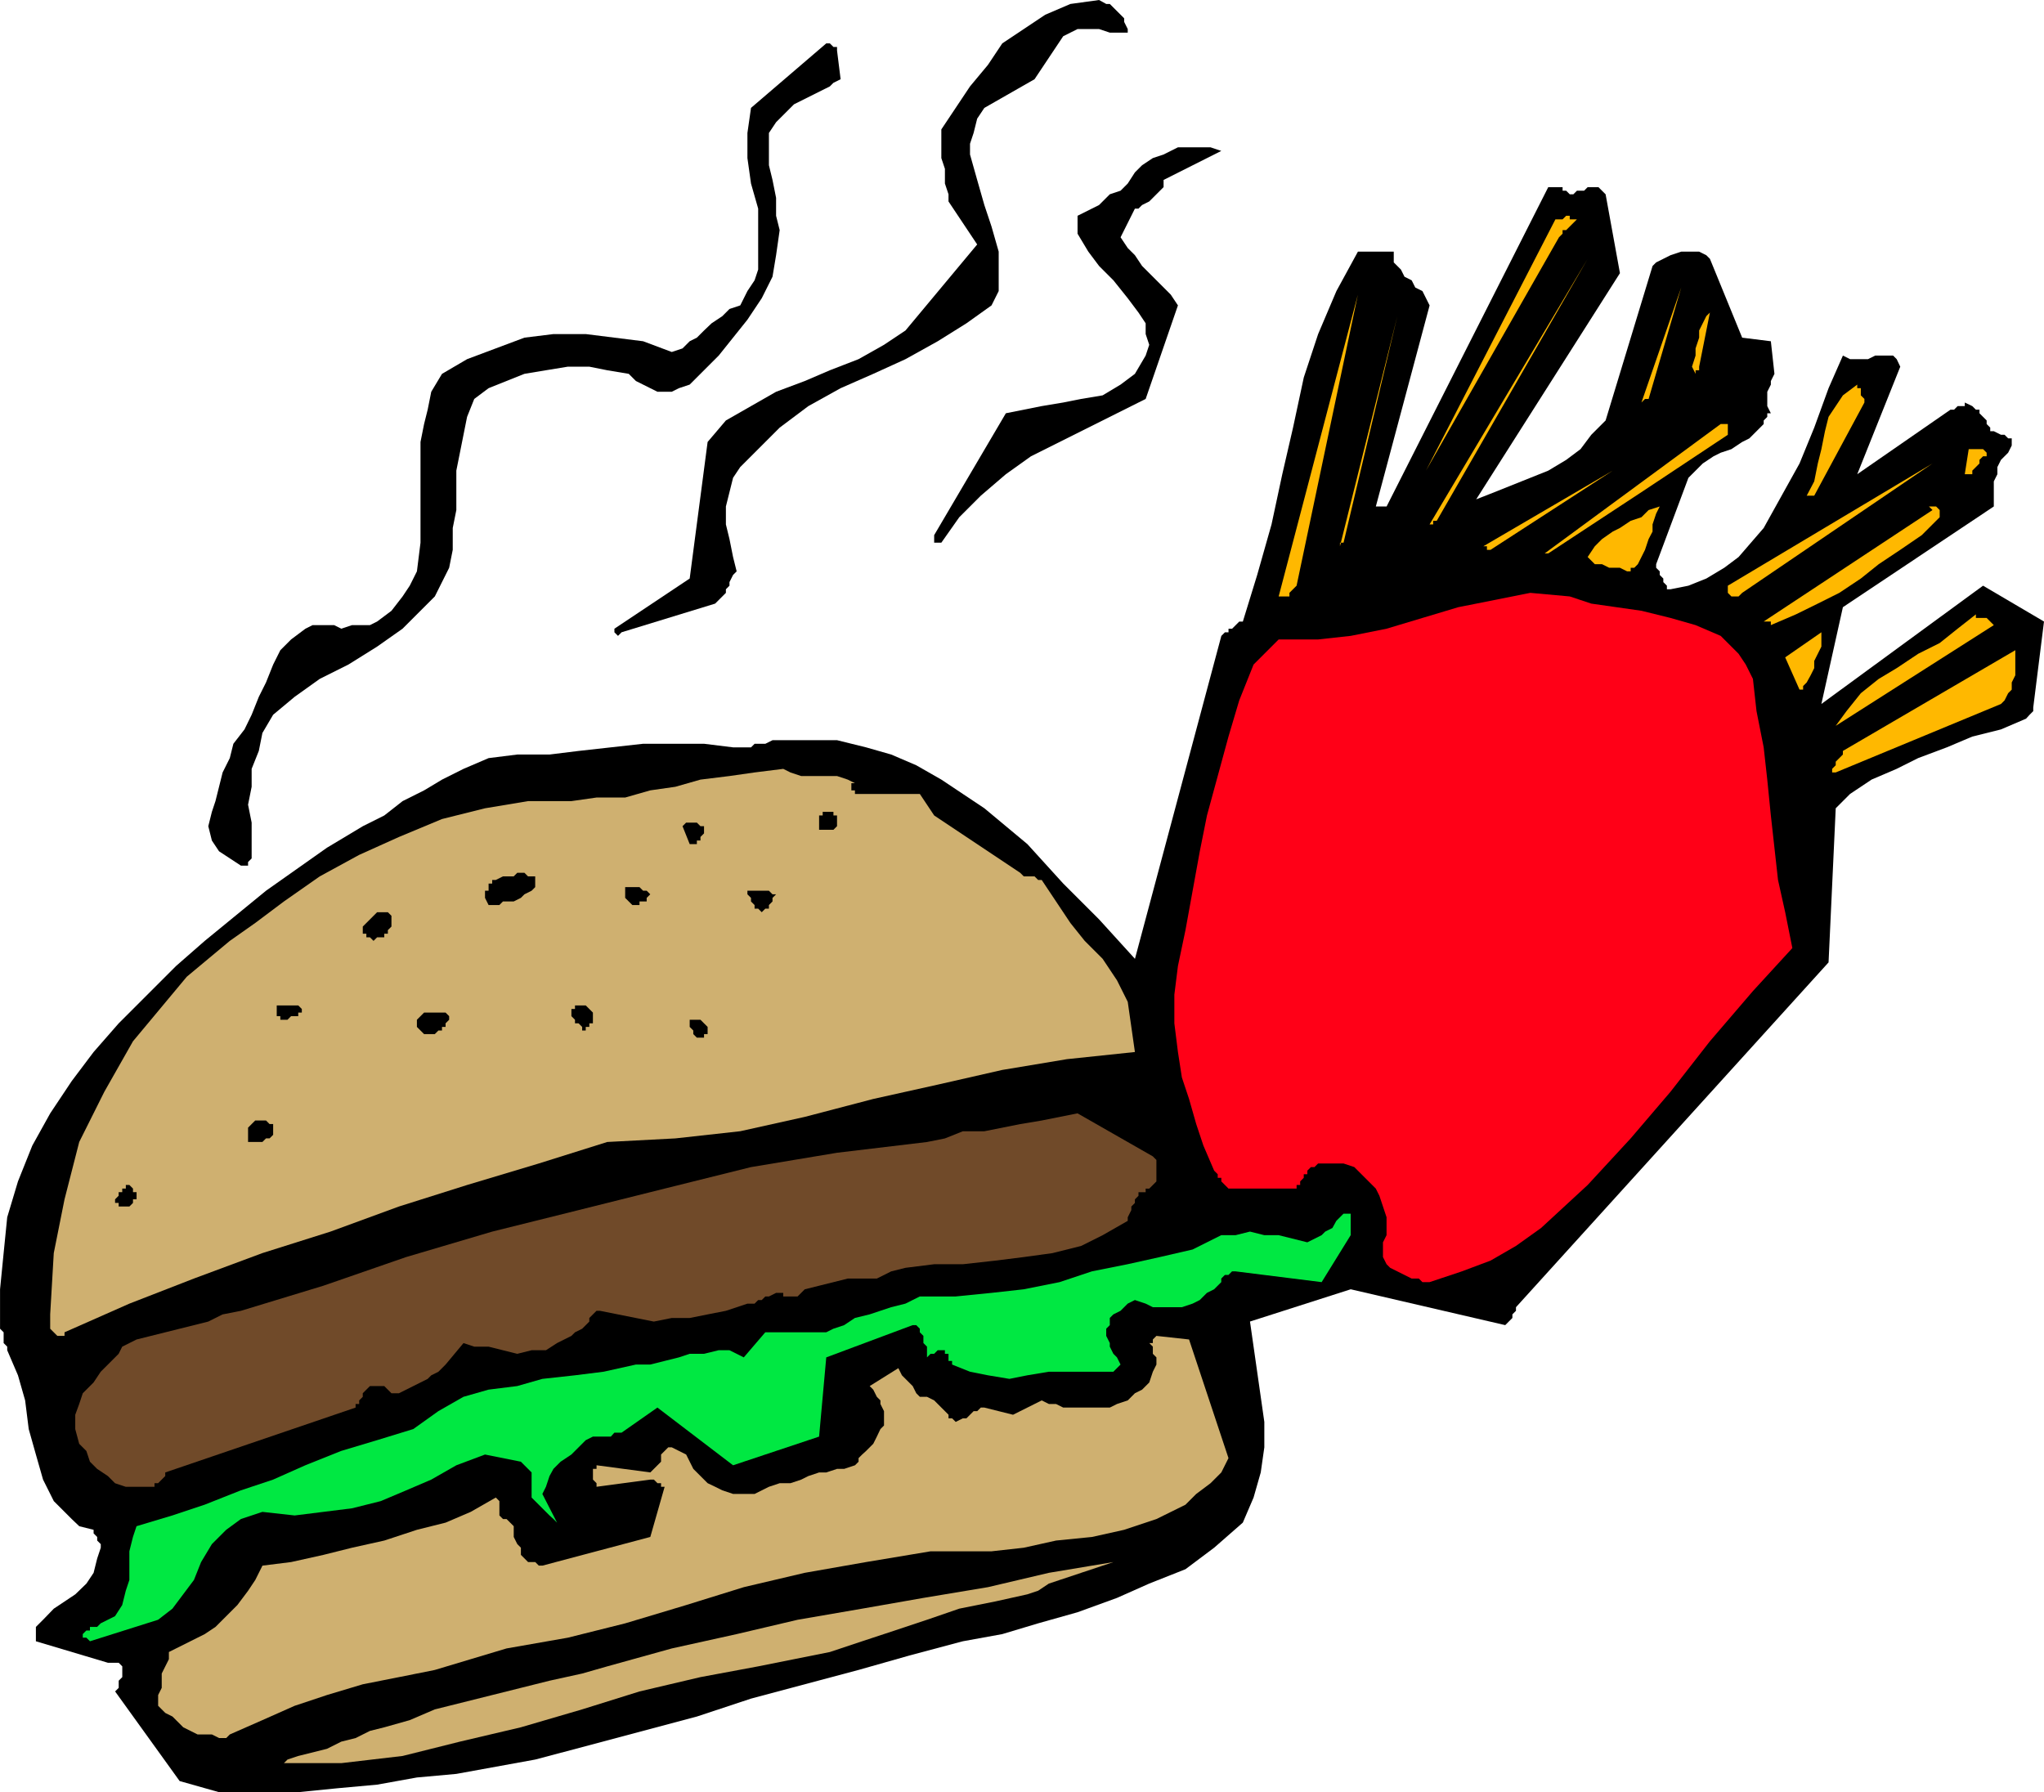 <svg height="480" viewBox="0 0 410.544 360" width="547.392" xmlns="http://www.w3.org/2000/svg"><path style="fill:#000" d="M136.358 600.945h15.912l7.92-.792 7.92-.72 7.992-1.44 7.92-.72 7.92-1.44 7.92-1.44 10.872-2.88 10.8-2.88 10.8-2.88 10.872-3.6 10.8-2.88 10.8-2.88 10.152-2.88 10.8-2.88 7.92-1.44 7.2-2.16 7.92-2.232 7.92-2.88 6.48-2.88 7.272-2.88 5.76-4.32 5.76-5.04 2.16-5.04 1.44-5.04.72-5.04v-5.112l-.72-5.04-.72-5.04-.72-5.04-.72-5.04 20.232-6.48 31.032 7.2.72-.72.72-.72v-.72l.72-.72v-.72l62.784-69.264 1.44-30.96 2.88-2.88 4.32-2.88 5.04-2.16 4.32-2.16 5.76-2.16 5.112-2.16 5.76-1.44 5.04-2.16.72-.792.72-.72v-.72l2.16-17.28-12.24-7.2-32.472 23.76 4.32-19.44 30.312-20.232v-5.04l.72-1.44v-1.44l.72-1.44 1.44-1.44.72-1.44V329h-.72l-.72-.72h-.72l-1.44-.72h-.72v-.72l-.72-.72v-.72l-.72-.72-.72-.72v-.72h-.72l-.72-.72-1.512-.72v.72h-1.44l-.72.72h-.72l-18.72 12.96 8.64-21.6-.72-1.512-.72-.72h-3.6l-1.44.72h-3.6l-1.44-.72-2.88 6.552-2.88 7.92-2.952 7.2-3.6 6.48-3.6 6.48-5.04 5.832-2.88 2.16-3.6 2.16-3.6 1.44-3.6.72h-.72v-.72l-.72-.72v-.72l-.72-.72v-.72l-.72-.72v-.72l6.48-17.352 1.44-1.44 1.44-1.44 2.16-1.44 1.44-.72 2.16-.72 2.16-1.44 1.44-.72 1.44-1.44.72-.72.72-.72v-.72l.72-.72v-.72h.72l-.72-1.44v-2.88l.72-1.44v-.72l.72-1.44-.72-6.552-5.76-.72-6.48-15.84-.72-.72-1.44-.72h-3.6l-2.16.72-1.44.72-1.44.72-.72.72-9.432 31.032-2.88 2.88-2.16 2.88-2.88 2.16-3.6 2.16-3.6 1.44-3.6 1.44-3.6 1.44-3.672 1.44 28.872-45.432-2.88-15.84-.72-.72-.72-.72h-2.16l-.72.72h-1.44l-.72.72h-.72l-.72-.72h-.72v-.72h-2.88l-32.472 64.152h-2.16l10.8-40.392-.72-1.44-.72-1.44-1.44-.72-.72-1.44-1.44-.72-.72-1.44-1.44-1.44v-2.16h-7.2l-4.32 7.92-3.672 8.64-2.88 8.712-2.16 10.08-2.16 9.36-2.16 10.08-2.88 10.152-2.88 9.36h-.72l-.72.72-.72.72h-.72v.72h-.72l-.72.72-17.352 64.872-7.2-7.92-7.2-7.2-7.2-7.92-8.64-7.2-4.32-2.88-4.32-2.88-5.04-2.88-5.04-2.16-5.04-1.44-5.832-1.44h-12.96l-1.44.72h-2.16l-.72.72h-3.6l-5.832-.72h-12.24l-6.48.72-6.48.72-5.832.72h-6.48l-5.76.72-5.04 2.16-4.32 2.16-3.6 2.16-4.32 2.16-3.672 2.88-4.32 2.16-3.6 2.16-3.6 2.16-12.24 8.64-12.312 10.08-5.76 5.04-5.76 5.76-5.76 5.76-5.04 5.76-4.392 5.832-4.32 6.48-3.6 6.48-2.88 7.2-2.16 7.2-.72 7.2-.72 7.272v7.92l.72.72v2.16l.72.72v.72l2.16 5.04 1.44 5.04.72 5.76 1.44 5.112 1.44 5.04 2.16 4.32 1.44 1.44 2.16 2.16 1.512 1.44 2.88.72v.72l.72.72v.72l.72.72v.72l-.72 2.16-.72 2.88-1.44 2.16-2.232 2.16-2.16 1.44-2.16 1.44-2.16 2.232-1.44 1.44v2.88l14.472 4.32h2.16l.72.72v2.16l-.72.72v1.44l-.72.72 12.96 18z" transform="translate(-92.366 -240.945)"/><path style="fill:#cfb070" d="M149.39 595.113h11.52l12.312-1.44 11.52-2.88 12.24-2.88 12.312-3.6 11.52-3.6 12.24-2.88 11.592-2.16 7.2-1.44 7.2-1.44 6.48-2.16 6.552-2.16 6.48-2.16 6.48-2.232 7.2-1.44 6.48-1.44 2.16-.72 2.16-1.44 2.16-.72 2.16-.72 2.16-.72 2.16-.72 2.16-.72 2.16-.72-12.96 2.16-12.24 2.88-12.96 2.16-12.312 2.16-12.96 2.232-12.24 2.88-13.032 2.88-12.96 3.6-5.04 1.44-6.552 1.44-5.76 1.44-5.76 1.44-5.76 1.44-5.76 1.44-5.04 2.16-5.112 1.44-2.88.72-2.88 1.44-2.88.72-2.88 1.44-2.88.72-2.88.72-2.16.72zm-10.872-5.76 6.552-2.88 6.48-2.88 6.48-2.16 7.2-2.16 7.272-1.44 7.2-1.44 7.2-2.16 7.2-2.16 12.312-2.16 11.52-2.88 12.24-3.672 11.592-3.6 12.24-2.88 12.312-2.16 12.96-2.16h12.24l6.48-.72 6.48-1.44 7.2-.72 6.48-1.44 6.48-2.16 5.832-2.88 2.16-2.16 2.88-2.16 2.16-2.16 1.44-2.88-7.92-23.832-6.552-.72-.72.72v.72h-.72l.72.72v1.44l.72.72v1.44l-.72 1.44-.72 2.16-1.44 1.44-1.44.72-1.44 1.44-2.16.72-1.44.72h-9.36l-1.44-.72h-1.44l-1.44-.72-5.76 2.88-5.76-1.44h-.72l-.72.72h-.72l-.72.72-.72.72h-.72l-1.44.72-.72-.72h-.72v-.72l-.72-.72-.72-.72-.72-.72-.72-.72-1.44-.72h-1.44l-.72-.72-.72-1.44-.72-.72-.72-.72-.72-.72-.72-1.44-5.76 3.6.72.72.72 1.44.72.72v.72l.72 1.44v2.88l-.72.72-.72 1.512-.72 1.44-.72.72-.72.72-.792.72-.72.72v.72l-.72.72-2.16.72h-1.44l-2.16.72h-1.44l-2.16.72-1.44.72-2.16.72h-2.16l-2.16.72-1.44.72-1.44.72h-4.32l-2.16-.72-1.44-.72-1.512-.72-.72-.72-1.44-1.44-.72-.72-.72-1.44-.72-1.44-1.44-.72-1.44-.72h-.72l-.72.72-.72.72v1.44l-.72.72-.72.72-.72.72-10.8-1.44v.72h-.72v2.16l.72.72v.72l10.8-1.44h.72l.72.72h.72v.72h.72l-2.88 10.08-21.672 5.76h-.72l-.72-.72h-1.44l-.72-.72-.72-.72v-1.44l-.72-.72-.72-1.44v-2.16l-.72-.72-.72-.72h-.72l-.72-.72v-2.88l-.72-.72-5.04 2.88-5.04 2.16-5.76 1.44-6.552 2.16-6.48 1.44-5.76 1.44-6.48 1.44-5.76.72-1.44 2.88-1.44 2.16-2.16 2.88-2.232 2.232-2.16 2.16-2.16 1.44-2.88 1.44-2.88 1.44-1.44.72v1.44l-.72 1.44-.72 1.44v2.88l-.72 1.44v2.16l.72.72.72.72 1.44.72.72.72.72.72.72.72 1.44.72 1.44.72h2.88l1.44.72h1.44z" transform="translate(-92.366 -240.945)"/><path style="fill:#00e842" d="m110.438 570.633 13.68-4.32 2.88-2.232 2.16-2.88 2.16-2.88 1.44-3.6 2.16-3.6 2.88-2.88 2.952-2.16 4.32-1.44 6.48.72 5.76-.72 5.76-.72 5.76-1.44 5.112-2.16 5.04-2.16 5.04-2.88 5.76-2.16 7.2 1.44.72.72.72.72.72.72v5.04l.72.72.72.72.72.72.72.72.72.72.792.72.72.72-2.952-5.76.72-1.44.72-2.16.792-1.44 1.44-1.44 2.16-1.44 1.44-1.44 1.44-1.44 1.44-.72h3.6l.72-.792h1.44l7.2-5.04 15.192 11.592 17.28-5.76 1.44-15.912 17.352-6.48h.72l.72.72v.72l.72.72v1.44l.72.72v2.16l.72-.72h.72l.72-.72h1.44v.72h.72v1.44h.72v.72l3.6 1.44 3.6.72 4.32.72 3.6-.72 4.32-.72h12.96l.72-.72.72-.72-.72-1.44-.72-.72-.72-1.44v-.72l-.72-1.44v-1.44l.72-.72v-1.44l.72-.72 1.44-.72.72-.72.72-.72 1.44-.72 2.16.72 1.44.72h5.832l2.16-.72 1.44-.72 1.44-1.44 1.44-.72.72-.72.72-.72v-.72l.72-.72h.72l.72-.72h.72l17.28 2.16 5.832-9.432v-4.32h-1.44l-.72.72-.72.72-.792 1.44-1.44.72-.72.72-1.44.72-1.44.72-2.88-.72-2.88-.72h-2.88l-2.88-.72-2.88.72h-2.88l-2.88 1.44-2.88 1.44-6.552 1.512-6.48 1.44-7.2 1.44-6.48 2.16-7.2 1.44-6.48.72-7.2.72h-7.2l-2.88 1.44-2.88.72-2.16.72-2.16.72-2.952.72-2.16 1.44-2.16.72-1.44.72h-12.24l-4.32 5.04-2.88-1.44h-2.16l-2.952.72h-2.88l-2.16.72-2.88.72-2.88.72h-2.88l-6.48 1.44-5.76.72-6.552.72-5.04 1.44-5.76.72-5.04 1.44-5.04 2.88-5.04 3.6-7.272 2.232-7.2 2.16-7.2 2.88-6.48 2.88-6.48 2.16-7.272 2.88-6.48 2.16-7.2 2.16-.72 2.16-.72 2.88v5.76l-.72 2.16-.72 2.88-1.44 2.232-2.88 1.44-.72.72h-1.44v.72h-.72l-.72.72v.72h.72z" transform="translate(-92.366 -240.945)"/><path style="fill:#704a29" d="M119.798 539.6h3.6v-.72h.72l.72-.72.72-.72v-.72l38.232-13.031v-.72h.72v-.72l.72-.72v-.72l.72-.72.72-.72h2.88l.72.72.72.72h1.512l1.44-.72 1.44-.72 1.44-.72 1.44-.72.72-.72 1.44-.72 1.44-1.44 3.6-4.32 2.16.72h2.88l2.88.72 2.88.72 2.88-.72h2.88l2.232-1.44 2.88-1.44.72-.72 1.44-.72.72-.72.72-.72v-.72l.72-.72.72-.72h.72l3.6.72 3.6.72 3.6.72 3.6-.72h3.6l3.6-.72 3.672-.72 4.32-1.44h1.44l.72-.72h.72l.72-.72h.72l1.44-.72h1.44v.72h2.88l1.44-1.44 2.88-.72 2.88-.72 2.88-.72h5.832l2.88-1.44 2.88-.72 5.76-.72h5.76l6.48-.72 5.76-.72 5.76-.792 5.76-1.44 4.32-2.16 5.04-2.88v-.72l.72-1.44v-.72l.72-.72v-.72l.72-.72v-.72h1.44v-.72h.72l.72-.72.72-.72v-4.32l-.72-.72-15.12-8.64-3.6.72-3.6.72-4.32.72-3.6.72-3.6.72h-4.32l-3.6 1.44-3.6.72-18.072 2.16-17.28 2.88-17.352 4.32-17.28 4.32-17.352 4.32-17.28 5.112-16.632 5.76-16.56 5.04-3.672.72-2.88 1.44-2.88.72-2.88.72-2.88.72-2.88.72-2.88.72-2.88 1.44-.72 1.44-2.16 2.16-1.44 1.44-1.44 2.16-2.16 2.16-.72 2.16-.792 2.16v2.88l.792 2.952 1.44 1.44.72 2.16 1.44 1.44 2.16 1.44 1.44 1.44 2.16.72z" transform="translate(-92.366 -240.945)"/><path style="fill:#cfb070" d="m105.326 508.569 13.032-5.76 12.96-5.04 13.752-5.112 13.68-4.32 13.752-5.04 13.68-4.32 14.4-4.32 13.752-4.32 13.68-.72 13.032-1.44 12.96-2.88 13.752-3.6 12.96-2.88 12.96-2.952 12.96-2.16 13.68-1.44-.72-5.04-.72-5.04-2.16-4.32-2.88-4.32-3.6-3.6-2.88-3.6-2.88-4.32-2.88-4.32h-.72l-.72-.72h-2.16l-.72-.72-17.28-11.52-2.88-4.32h-13.032v-.72h-.72v-1.44h.72l-1.44-.72-2.16-.72h-7.2l-2.16-.72-1.44-.72-5.76.72-5.04.72-5.832.72-5.04 1.44-5.04.72-5.04 1.44h-5.76l-5.04.72h-8.712l-8.64 1.44-8.64 2.16-8.64 3.6-7.992 3.6-7.92 4.32-7.2 5.04-5.76 4.32-5.112 3.6-4.32 3.6-4.32 3.6-3.6 4.32-7.2 8.64-5.76 10.152-5.04 10.08-2.952 11.52-2.16 10.8-.72 12.312v2.88l.72.72.72.72h1.44z" transform="translate(-92.366 -240.945)"/><path style="fill:#ff0017" d="m379.502 498.489 6.48-2.16 5.76-2.16 5.112-2.952 5.04-3.6 9.36-8.64 8.64-9.36 7.992-9.36 7.92-10.152 8.64-10.08 7.92-8.64-1.44-7.2-1.44-6.48-.72-6.48-.72-6.48-.72-7.2-.72-6.48-1.44-7.272-.72-6.48-1.44-2.88-1.44-2.16-2.16-2.16-1.44-1.44-5.04-2.16-5.04-1.44-5.832-1.44-5.04-.72-5.04-.72-4.32-1.44-7.92-.72-7.2 1.44-7.272 1.44-7.2 2.16-7.2 2.16-7.2 1.44-6.552.72h-7.92l-5.04 5.04-2.88 7.2-2.16 7.272-2.16 7.92-2.16 7.92-1.44 7.2-1.44 7.92-1.44 7.92-1.512 7.2-.72 5.76v5.76l.72 5.76.792 5.112 1.44 4.32 1.44 5.04 1.44 4.32 2.16 5.04.72.72v.72h.72v.72l.72.72.72.72h13.68v-.72h.72v-.72l.72-.72v-.72h.72v-.72l.72-.72h.72l.72-.72h5.112l2.16.72 1.44 1.44 1.44 1.44 1.44 1.44.72 1.44.72 2.16.72 2.16v3.6l-.72 1.44v2.952l.72 1.44.72.72 1.44.72 1.44.72 1.44.72h1.44l.72.72z" transform="translate(-92.366 -240.945)"/><path style="fill:#000" d="M116.918 483.297h1.44l.72-.72v-.72h.72v-1.44h-.72v-.72l-.72-.72h-.72v.72h-.72v.72h-.72v.72l-.72.72v.72h.72v.72zm26.712-12.96h1.44l.72-.72h.72l.72-.72v-2.16h-.72l-.72-.72h-2.16l-.72.72-.72.72v2.88h.72zm89.424-20.952h.72v-.72h.72v-1.44l-.72-.72-.72-.72h-2.16v1.44l.72.72v.72l.72.72h.72zm-54.792-.72h1.44l.72-.72h.72v-.72h.72v-.72l.72-.72v-.72l-.72-.72h-4.32l-.72.72-.72.72v1.44l.72.72.72.72zm32.472-1.44v-.72h.72v-2.16l-.72-.72-.72-.72h-2.16v.72h-.72v1.44l.72.72v.72h.72l.72.72v.72h.72v-.72h.72zm-61.344-1.44h.72l.72-.72h1.44v-.72h.72v-.72l-.72-.72h-4.32v2.16h.72v.72zm18.72-16.56h1.44v-.72h.72v-.72l.72-.72v-2.16l-.72-.72h-2.16l-.72.72-.72.72-.72.72-.72.72v1.44h.72v.72h.72l.72.72zm77.976-5.76h.72v-.72l.72-.72v-.72l.72-.72h-.72l-.72-.72h-4.32v.72l.72.72v.72l.72.72v.72h.72l.72.72.72-.72zm-54.864-.72h1.44l.72-.72h2.16l1.44-.72.72-.72 1.44-.72.72-.72v-2.16h-1.44l-.72-.72h-1.44l-.72.72h-2.16l-1.44.72h-.72v.72h-.72v1.44h-.72v1.44l.72 1.44h.72zm28.872 0h.72v-.72h1.44v-.72l.72-.72-.72-.72h-.72l-.72-.72h-2.88v2.16l.72.72.72.72zm-77.904-7.92v-.72l.72-.72v-7.2l-.72-3.6.72-3.6v-3.6l1.44-3.6.72-3.6 2.16-3.672 4.32-3.6 5.04-3.6 5.76-2.88 5.76-3.6 5.112-3.6 4.32-4.32 2.16-2.16 1.44-2.88 1.44-2.88.72-3.6V347l.72-3.6v-7.92l.72-3.6.72-3.6.72-3.6 1.44-3.6 2.88-2.16 3.6-1.44 3.6-1.44 4.32-.72 4.392-.72h4.32l3.6.72 4.32.72 1.44 1.44 1.44.72 1.44.72 1.44.72h2.88l1.44-.72 2.16-.72 2.88-2.88 2.952-2.952 2.88-3.6 2.88-3.6 2.88-4.32 2.16-4.32.72-4.32.72-5.04-.72-2.88v-3.6l-.72-3.6-.72-2.952v-6.48l1.44-2.16 2.16-2.16 1.44-1.44 1.44-.72 1.44-.72 1.44-.72 1.44-.72 1.44-.72.72-.72 1.44-.72-.72-5.76v-.72h-.72l-.72-.72h-.72l-15.12 12.96-.72 5.04v5.04l.72 5.112 1.44 5.04v12.24l-.72 2.16-1.44 2.16-1.44 2.88-2.16.72-1.44 1.44-2.16 1.44-1.512 1.44-1.44 1.44-1.44.72-1.44 1.44-2.16.72-5.76-2.16-5.76-.72-5.76-.72h-6.48l-5.832.72-5.76 2.16-5.76 2.16-5.04 2.952-2.16 3.6-.72 3.6-.72 2.88-.72 3.6v20.232l-.72 5.76-1.44 2.88-1.44 2.16-2.232 2.88-2.88 2.16-1.44.72h-3.6l-2.16.72-1.44-.72h-4.32l-1.44.72-2.88 2.16-2.16 2.16-1.44 2.88-1.44 3.6-1.44 2.88-1.44 3.6-1.44 2.952-2.232 2.88-.72 2.88-1.44 2.88-.72 2.88-.72 2.88-.72 2.16-.72 2.88.72 2.88 1.44 2.16 4.392 2.88h.72zm90.144-4.32v-.72h.72v-.72l.72-.72v-1.44h-.72l-.72-.72h-2.16l-.72.72 1.44 3.6h.72zm25.992-2.88h1.44l.72-.72v-2.16h-.72v-.72h-2.16v.72h-.72v2.88h.72z" transform="translate(-92.366 -240.945)"/><path style="fill:#ffb800" d="m461.078 396.105 33.192-13.752.72-.72.72-1.44.72-.72v-1.44l.72-1.44v-5.04l-34.632 20.232v.72l-.72.72-.72.72v.72l-.72.72v.72h.72zm0-9.36 31.752-20.232-.72-.72-.72-.72h-2.16v-.72l-3.672 2.88-3.6 2.88-4.32 2.16-4.32 2.88-3.6 2.16-3.6 2.88-2.88 3.6zm-6.552-7.992.72-.72.792-1.44.72-1.44v-1.44l.72-1.44.72-1.44v-2.88l-7.272 5.04 2.88 6.48h.72v-.72z" transform="translate(-92.366 -240.945)"/><path style="fill:#000" d="m217.214 367.953 18.792-5.76.72-.72.72-.72.72-.72v-.72l.72-.72v-.72l.72-1.44.72-.72-.72-2.88-.72-3.6-.72-2.952v-3.6l.72-2.88.72-2.88 1.44-2.16 2.16-2.16 5.76-5.76 5.76-4.32 6.48-3.6 6.552-2.88 6.48-2.952 6.48-3.6 5.76-3.6 5.04-3.6 1.44-2.88v-7.92l-1.44-5.04-1.44-4.32-1.44-5.04-1.44-5.112v-2.16l.72-2.16.72-2.88 1.44-2.16 10.08-5.76 5.76-8.64 1.44-.72 1.44-.72h4.32l2.16.72h3.6v-.72l-.72-1.44v-.72l-.72-.72-1.44-1.44-.72-.72h-.72l-1.44-.792-5.76.792-5.04 2.16-4.32 2.88-4.32 2.88-2.88 4.32-3.6 4.32-2.88 4.32-2.88 4.32v5.76l.72 2.16v2.952l.72 2.16v1.44l5.76 8.64-14.4 17.28-4.32 2.88-5.112 2.88-5.76 2.232-5.04 2.16-5.76 2.16-5.04 2.88-5.04 2.88-3.672 4.32-3.6 27.432-15.12 10.08v.72l.72.72z" transform="translate(-92.366 -240.945)"/><path style="fill:#ffb800" d="m448.046 366.513 5.04-2.16 4.392-2.16 4.32-2.16 4.32-2.88 3.6-2.88 4.32-2.88 4.32-2.952 3.6-3.6v-1.44l-.72-.72h-1.44l.72.72-33.912 22.392h1.44zm-96.696-5.76v-.72l.72-.72.72-.72 12.312-58.464-15.912 60.624h1.44zm90.936-.72 38.232-25.992-41.112 24.552v1.44l.72.72h1.44zm-23.112-4.32h.72v-.72h.72l.72-.72.72-1.44.72-1.44.72-2.16.792-1.512v-1.44l.72-2.16.72-1.44-2.232.72-1.44 1.44-2.16.72-2.16 1.44-1.44.72-2.16 1.512-1.44 1.44-1.44 2.16.72.72.72.72h1.44l1.44.72h2.16zm-15.84-3.6 18.72-12.312 17.352-11.52v-2.16h-1.44l-35.352 25.992h.72zm-41.112-2.16 10.8-45.504-11.52 46.224v-.72h.72zm29.52 1.44 24.552-15.912-25.992 15.192h.72v.72z" transform="translate(-92.366 -240.945)"/><path style="fill:#000" d="m281.438 349.953 3.6-5.112 4.32-4.32 5.04-4.32 5.04-3.6 5.76-2.88 5.76-2.88 5.76-2.88 5.76-2.88 6.48-18.792-1.44-2.16-1.44-1.44-1.44-1.44-1.44-1.44-1.44-1.44-1.44-2.16-1.44-1.44-1.44-2.16 2.88-5.76h.72l.72-.72 1.44-.72.72-.72.72-.72.72-.72.72-.72v-1.44l11.592-5.832-2.16-.72h-6.552l-2.88 1.44-2.16.72-2.16 1.44-1.44 1.44-1.44 2.232-1.44 1.44-2.16.72-1.44 1.44-.72.72-1.44.72-1.44.72-1.44.72v3.6l2.16 3.6 2.16 2.88 2.88 2.88 2.88 3.6 2.16 2.88 1.44 2.16v2.16l.72 2.16-.72 2.16-2.16 3.672-2.88 2.16-3.6 2.16-4.32.72-3.6.72-4.32.72-3.6.72-3.6.72-14.4 24.48v1.512h.72z" transform="translate(-92.366 -240.945)"/><path style="fill:#ffb800" d="m380.942 345.56 30.312-52.631-31.752 53.352h.72v-.72h.72zm75.816-5.04 10.08-18.72v-.72l-.72-.72v-1.44h-.72v-.72l-2.88 2.16-1.44 2.16-1.44 2.16-.72 2.88-.72 3.6-.72 2.88-.72 3.6-1.512 2.88h1.512zm-77.976-5.04 26.712-46.871.72-.72v-.72h.72l.72-.72.72-.72.72-.72h-1.44v-.72h-.72l-.72.72h-1.44zm109.728.72v-.72l.72-.72.72-.72v-.72l.72-.72h.72v-.72l-.72-.72h-2.88l-.792 5.04h.792zm-65.016-15.12 6.552-22.391-7.992 23.112.72-.72zm10.152-6.48 2.16-10.871-.72.72-.72 1.44-.72 1.44v1.44l-.72 2.16v1.44l-.72 2.232.72 1.44v-.72h.72z" transform="translate(-92.366 -240.945)"/></svg>
